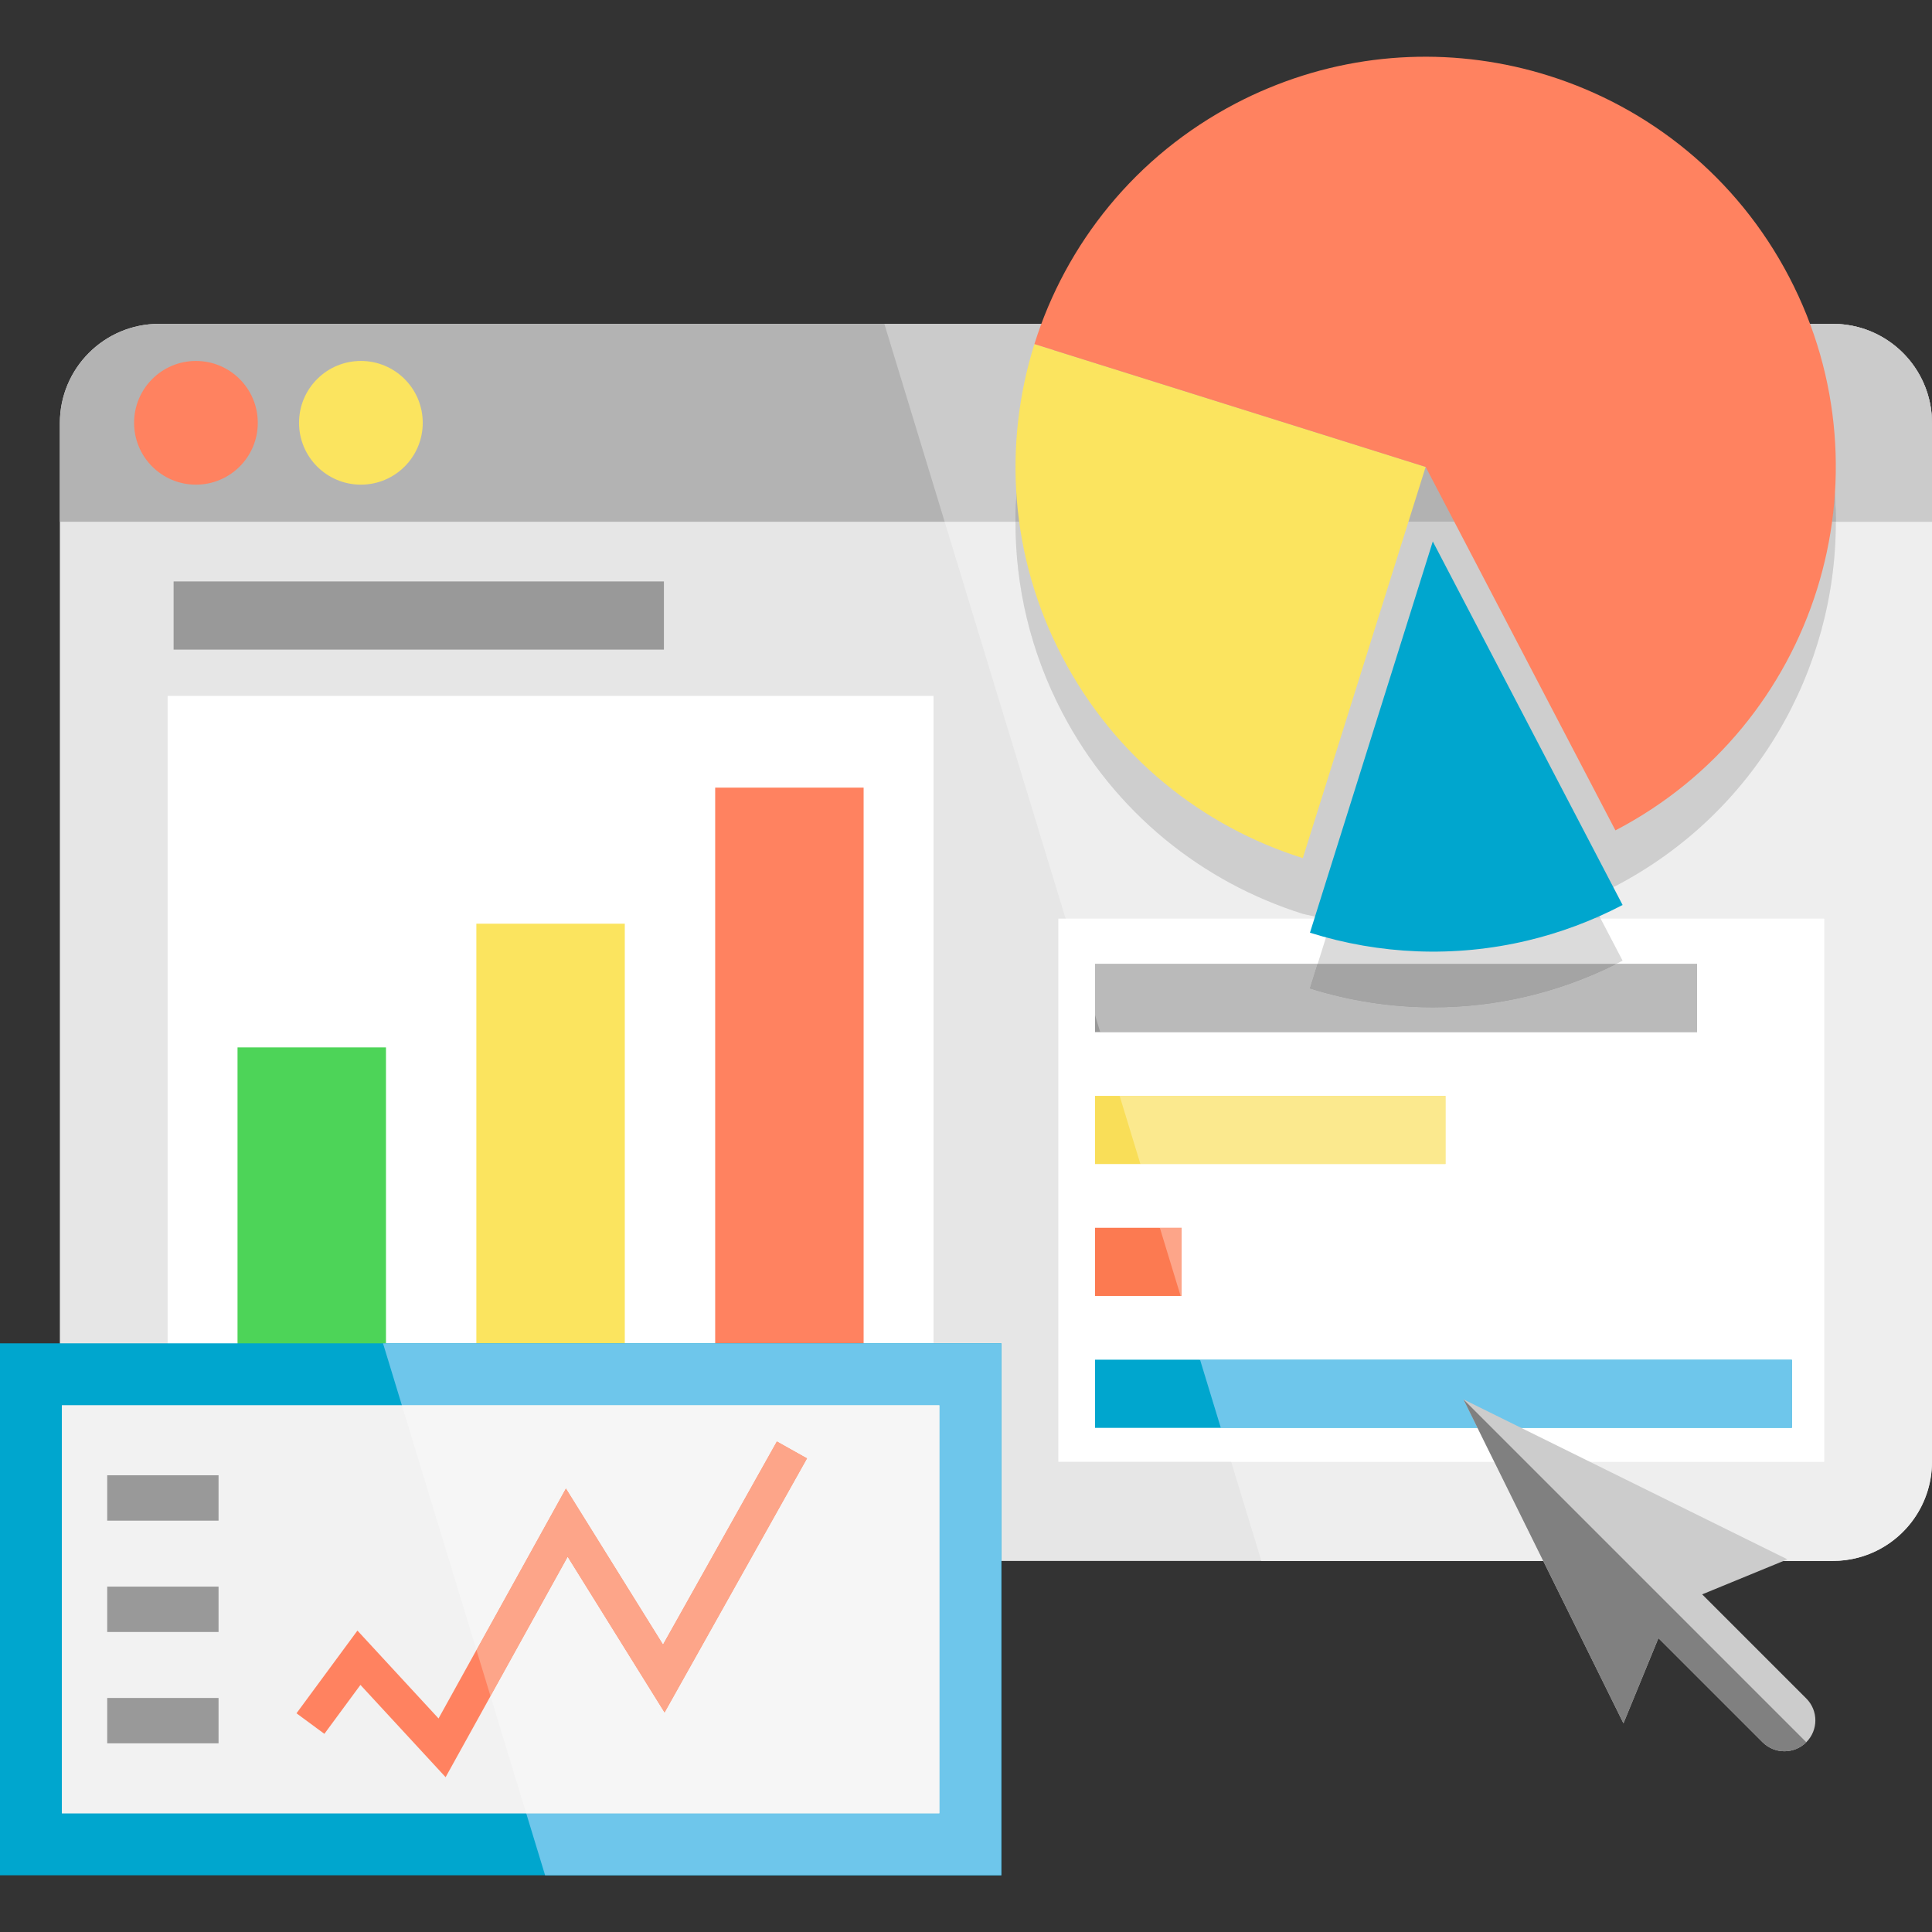<?xml version="1.0" encoding="UTF-8" standalone="no"?>
<!-- Generator: Adobe Illustrator 19.0.0, SVG Export Plug-In . SVG Version: 6.00 Build 0)  -->

<svg
   xmlns:dc="http://purl.org/dc/elements/1.1/"
   xmlns:cc="http://creativecommons.org/ns#"
   xmlns:rdf="http://www.w3.org/1999/02/22-rdf-syntax-ns#"
   xmlns:svg="http://www.w3.org/2000/svg"
   xmlns="http://www.w3.org/2000/svg"
   xmlns:sodipodi="http://sodipodi.sourceforge.net/DTD/sodipodi-0.dtd"
   xmlns:inkscape="http://www.inkscape.org/namespaces/inkscape"
   version="1.1"
   id="Layer_1"
   x="0px"
   y="0px"
   viewBox="0 0 468.52 468.52"
   style="enable-background:new 0 0 468.52 468.52;"
   xml:space="preserve"
   sodipodi:docname="arton48.svg"
   inkscape:version="0.92.2 (5c3e80d, 2017-08-06)"><rect x="0" y="0" width="468.52" height="468.52" fill="#333333" stroke="none"/><defs
     id="defs6712" /><sodipodi:namedview
     pagecolor="#ffffff"
     bordercolor="#666666"
     borderopacity="1"
     objecttolerance="10"
     gridtolerance="10"
     guidetolerance="10"
     inkscape:pageopacity="0"
     inkscape:pageshadow="2"
     inkscape:window-width="1366"
     inkscape:window-height="745"
     id="namedview6710"
     showgrid="false"
     inkscape:zoom="0.50371383"
     inkscape:cx="201.5033"
     inkscape:cy="234.25999"
     inkscape:window-x="-8"
     inkscape:window-y="-8"
     inkscape:window-maximized="1"
     inkscape:current-layer="Layer_1" /><g
     id="g6677"><path
       style="fill:#e6e6e6"
       d="m 468.52,102.595 v 251.88 c 0,11.14 -7.571,20.52 -17.86,23.25 -1.98,0.531 -4.06,0.81 -6.2,0.81 H 38.58 c -13.29,0 -24.061,-10.77 -24.061,-24.06 v -251.88 c 0,-13.29 10.771,-24.06 24.061,-24.06 h 405.88 c 2.14,0 4.22,0.28 6.2,0.81 10.289,2.73 17.86,12.11 17.86,23.25"
       id="path6585"
       inkscape:connector-curvature="0" /><path
       style="fill:#b3b3b3"
       d="m 468.518,102.591 v 23.94 h -454 v -23.94 c 0,-13.29 10.771,-24.06 24.06,-24.06 h 405.88 c 13.289,10e-4 24.06,10.771 24.06,24.06"
       id="path6587"
       inkscape:connector-curvature="0" /><rect
       x="42.099"
       y="141.002"
       style="fill:#999999"
       width="118.901"
       height="16.532"
       id="rect6589" /><polyline
       style="fill:#ffffff"
       points="442.383,222.765 256.652,222.765 256.652,354.496 442.383,354.496 442.383,222.765  "
       id="polyline6591" /><polyline
       style="fill:#00a6ce;fill-opacity:1"
       points="434.552,329.733 265.552,329.733 265.552,346.265 434.552,346.265 434.552,329.733  "
       id="polyline6593" /><polyline
       style="fill:#fc7a51"
       points="286.552,297.744 265.552,297.744 265.552,314.276 286.552,314.276 286.552,297.744  "
       id="polyline6595" /><polyline
       style="fill:#f9de58"
       points="350.552,265.754 265.552,265.754 265.552,282.286 350.552,282.286 350.552,265.754  "
       id="polyline6597" /><polyline
       style="fill:#999999"
       points="411.552,233.765 265.552,233.765 265.552,250.297 411.552,250.297 411.552,233.765  "
       id="polyline6599" /><circle
       style="fill:#ff8260;fill-opacity:1"
       cx="47.517"
       cy="102.532"
       r="15"
       id="circle6601" /><circle
       style="fill:#fbe45f;fill-opacity:1"
       cx="87.517"
       cy="102.532"
       r="15"
       id="circle6603" /><path
       style="fill:#eeeeee"
       d="m 463.696,88.139 c 3.027,4.024 4.822,9.029 4.822,14.453 v 23.94 h -23.321 c 0.04,35.899 -19.42,70.584 -53.444,88.347 -2.102,0.921 -4.223,1.779 -6.365,2.574 l 2.774,5.313 h 54.222 V 354.497 H 298.563 l 7.326,24.038 h 138.57 c 2.14,0 4.22,-0.28 6.2,-0.81 10.29,-2.73 17.86,-12.11 17.86,-23.25 v -251.88 c 10e-4,-5.425 -1.794,-10.431 -4.823,-14.456 m -0.039,-0.051 c 0.012,0.016 0.023,0.031 0.036,0.047 -0.012,-0.015 -0.024,-0.032 -0.036,-0.047 m -0.036,-0.048 c 0.008,0.01 0.015,0.02 0.023,0.03 -0.008,-0.01 -0.015,-0.02 -0.023,-0.03 m -0.031,-0.041 c 0.003,0.004 0.006,0.008 0.009,0.012 -0.003,-0.004 -0.006,-0.008 -0.009,-0.012"
       id="path6605"
       inkscape:connector-curvature="0" /><path
       style="fill:#cbcbcb"
       d="m 444.46,78.535 h -11.739 c 0.396,0.716 0.784,1.437 1.165,2.167 7.655,14.662 11.293,30.36 11.31,45.83 h 23.321 v -23.94 c 0,-5.424 -1.795,-10.429 -4.822,-14.453 v 0 c -10e-4,-10e-4 -0.002,-0.002 -0.003,-0.003 v 0 c -0.012,-0.016 -0.023,-0.031 -0.036,-0.047 v 0 c -0.005,-0.006 -0.009,-0.012 -0.014,-0.018 v 0 c -0.008,-0.01 -0.015,-0.02 -0.023,-0.03 v 0 c -0.007,-0.01 -0.014,-0.019 -0.022,-0.029 v 0 C 463.594,88.008 463.591,88.004 463.588,88 v 0 c -3.187,-4.171 -7.708,-7.269 -12.93,-8.654 -1.978,-0.531 -4.058,-0.811 -6.198,-0.811"
       id="path6607"
       inkscape:connector-curvature="0" /><path
       style="fill:#ffffff"
       d="m 442.383,222.765 h -54.222 l 5.326,10.202 c -0.519,0.271 -1.04,0.537 -1.561,0.798 h 19.626 v 16.532 H 266.807 l 4.711,15.457 h 79.034 v 16.532 h -73.996 l 4.711,15.458 h 5.285 v 16.532 h -0.246 l 4.711,15.457 h 143.536 v 16.532 H 296.055 l 2.509,8.231 H 442.383 V 222.765"
       id="path6609"
       inkscape:connector-curvature="0" /><polyline
       style="fill:#6ec6eb"
       points="434.552,329.733 291.016,329.733 296.055,346.265 434.552,346.265 434.552,329.733  "
       id="polyline6611" /><polyline
       style="fill:#fda589"
       points="286.552,297.744 281.267,297.744 286.306,314.276 286.552,314.276 286.552,297.744  "
       id="polyline6613" /><polyline
       style="fill:#fbe98e"
       points="350.552,265.754 271.518,265.754 276.556,282.286 350.552,282.286 350.552,265.754  "
       id="polyline6615" /><path
       style="fill:#eeeeee"
       d="m 246.265,126.531 h -17.178 l 29.329,96.234 h 62.908 c -1.465,-0.282 -2.926,-0.591 -4.384,-0.929 l -1.001,-0.232 c -24.282,-7.625 -45.651,-24.51 -58.362,-48.855 -7.72,-14.787 -11.356,-30.621 -11.312,-46.218"
       id="path6617"
       inkscape:connector-curvature="0" /><path
       style="fill:#cbcbcb"
       d="m 258.73,78.535 h -44.27 l 14.628,47.996 h 17.178 c 0.028,-10.08 1.594,-20.062 4.587,-29.594 1.999,-6.368 4.636,-12.537 7.877,-18.402"
       id="path6619"
       inkscape:connector-curvature="0" /><path
       style="fill:#ffffff"
       d="m 321.324,222.765 h -62.908 l 7.136,23.415 v -12.415 h 53.983 l 3.362,-10.708 c -0.524,-0.094 -1.049,-0.191 -1.573,-0.292"
       id="path6621"
       inkscape:connector-curvature="0" /><path
       style="fill:#bababa"
       d="m 411.552,233.765 h -19.626 c -14.25,7.129 -29.421,10.514 -44.383,10.514 -10.173,0 -20.251,-1.566 -29.869,-4.586 l 1.861,-5.928 h -53.983 v 12.415 l 1.255,4.117 h 144.745 v -16.532"
       id="path6623"
       inkscape:connector-curvature="0" /><path
       style="fill:#cecece"
       d="m 385.387,217.453 c -6.196,2.3 -12.551,4.073 -18.994,5.313 h 21.767 l -2.773,-5.313"
       id="path6625"
       inkscape:connector-curvature="0" /><path
       style="fill:#dbdbdb"
       d="m 388.161,222.765 h -21.767 c -7.428,1.428 -14.973,2.147 -22.536,2.147 -6.999,0 -14.015,-0.616 -20.959,-1.855 l -3.362,10.708 h 72.391 c 0.521,-0.261 1.042,-0.527 1.561,-0.798 l -5.328,-10.202"
       id="path6627"
       inkscape:connector-curvature="0" /><path
       style="fill:#a4a4a4"
       d="m 391.926,233.765 h -72.391 l -1.861,5.928 c 9.618,3.02 19.696,4.586 29.869,4.586 14.962,0 30.134,-3.385 44.383,-10.514"
       id="path6629"
       inkscape:connector-curvature="0" /><path
       style="fill:#dbdbdb"
       d="m 345.64,27.261 c -15.507,0 -31.24,3.637 -45.936,11.309 -17.955,9.374 -31.855,23.466 -40.973,39.961 H 432.718 C 419.89,55.351 399.077,39.243 375.519,31.849 365.898,28.829 355.817,27.261 345.64,27.261"
       id="path6631"
       inkscape:connector-curvature="0" /><polyline
       style="fill:#9f9f9f"
       points="432.719,78.532 258.732,78.532 258.73,78.535 432.721,78.535 432.719,78.532  "
       id="polyline6633" /><path
       style="fill:#cecece"
       d="M 445.196,126.531 H 246.265 c -0.044,15.597 3.592,31.43 11.312,46.218 12.711,24.345 34.08,41.23 58.362,48.855 l 1.001,0.232 c 1.458,0.338 2.919,0.647 4.384,0.929 h 45.069 c 6.443,-1.239 12.797,-3.012 18.994,-5.313 2.142,-0.795 4.263,-1.653 6.365,-2.574 34.024,-17.763 53.485,-52.447 53.444,-88.347"
       id="path6635"
       inkscape:connector-curvature="0" /><path
       style="fill:#b2b2b2"
       d="M 432.721,78.535 H 258.73 c -3.241,5.865 -5.878,12.033 -7.878,18.402 -2.993,9.532 -4.559,19.515 -4.587,29.594 h 198.931 c -0.017,-15.469 -3.656,-31.168 -11.31,-45.83 -0.381,-0.729 -0.769,-1.45 -1.165,-2.166"
       id="path6637"
       inkscape:connector-curvature="0" /><path
       style="fill:#dbdbdb"
       d="m 366.393,222.765 h -45.069 c 0.524,0.101 1.049,0.198 1.574,0.292 6.945,1.239 13.96,1.855 20.959,1.855 7.563,0 15.108,-0.719 22.536,-2.147"
       id="path6639"
       inkscape:connector-curvature="0" /><path
       style="fill:#fbe45f;fill-opacity:1"
       d="m 345.73,113.225 -5.24,16.69 -24.55,78.18 c -24.28,-7.62 -45.65,-24.51 -58.36,-48.85 -12.71,-24.35 -14.35,-51.53 -6.73,-75.81 l 83.46,26.2 z"
       id="path6641"
       inkscape:connector-curvature="0" /><path
       style="fill:#00a6ce;fill-opacity:1"
       d="m 393.49,219.465 c -7.48,3.9 -15.23,6.76 -23.08,8.63 -17.7,4.21 -35.91,3.38 -52.74,-1.91 l 26.47,-84.29 3.32,-10.59 z"
       id="path6643"
       inkscape:connector-curvature="0" /><path
       style="fill:#ff8260;fill-opacity:1"
       d="m 391.75,201.375 -46.02,-88.15 -11.42,-3.59 -83.46,-26.2 c 7.63,-24.29 24.51,-45.66 48.85,-58.37 2.55,-1.33 5.12,-2.54 7.73,-3.62 22.27,-9.33 46.35,-9.93 68.09,-3.1 24.29,7.62 45.66,24.5 58.37,48.85 25.41,48.69 6.55,108.76 -42.14,134.18 z"
       id="path6645"
       inkscape:connector-curvature="0" /><polyline
       style="fill:#ffffff"
       points="226.383,168.765 40.652,168.765 40.652,354.496 226.383,354.496 226.383,168.765  "
       id="polyline6647" /><polyline
       style="fill:#4dd458;fill-opacity:1"
       points="93.6,254.001 57.602,254.001 57.602,343.996 93.6,343.996 93.6,254.001  "
       id="polyline6649" /><polyline
       style="fill:#fbe45f;fill-opacity:1"
       points="151.517,224.002 115.518,224.002 115.518,343.996 151.517,343.996 151.517,224.002  "
       id="polyline6651" /><polyline
       style="fill:#ff8260;fill-opacity:1"
       points="209.432,191.004 173.435,191.004 173.435,343.996 209.432,343.996 209.432,191.004  "
       id="polyline6653" /><polyline
       style="fill:#00a6ce;fill-opacity:1"
       points="242.83,325.765 242.83,454.765 0,454.765 0,325.765 242.83,325.765  "
       id="polyline6655" /><polyline
       style="fill:#f2f2f2"
       points="15,439.765 15,340.765 227.826,340.765 227.826,439.765 15,439.765  "
       id="polyline6657" /><polyline
       style="fill:#ff8260;fill-opacity:1"
       points="108.064,430.978 87.408,408.6 78.664,420.466 71.9,415.483 86.68,395.426 106.349,416.734    137.239,360.959 160.785,398.8 188.393,349.552 195.722,353.66 161.162,415.307 137.661,377.538 108.064,430.978  "
       id="polyline6659" /><rect
       x="26"
       y="357.765"
       style="fill:#999999"
       width="27"
       height="11"
       id="rect6661" /><rect
       x="26"
       y="384.765"
       style="fill:#999999"
       width="27"
       height="11"
       id="rect6663" /><rect
       x="26"
       y="411.765"
       style="fill:#999999"
       width="27"
       height="11"
       id="rect6665" /><polyline
       style="fill:#6ec6eb"
       points="242.83,325.765 209.432,325.765 173.435,325.765 151.517,325.765 115.518,325.765    93.6,325.765 92.88,325.765 97.451,340.765 227.826,340.765 227.826,439.765 127.619,439.765 132.19,454.765 242.83,454.765    242.83,325.765  "
       id="polyline6667" /><polyline
       style="fill:#f6f6f6"
       points="227.826,340.765 97.451,340.765 115.542,400.135 137.239,360.959 160.785,398.8    188.393,349.552 195.722,353.66 161.162,415.307 137.661,377.538 118.951,411.32 127.619,439.765 227.826,439.765 227.826,340.765     "
       id="polyline6669" /><polyline
       style="fill:#fda589"
       points="188.393,349.552 160.785,398.8 137.239,360.959 115.542,400.135 118.951,411.32    137.661,377.538 161.162,415.307 195.722,353.66 188.393,349.552  "
       id="polyline6671" /><path
       style="fill:#cccccc"
       d="m 393.695,417.909 8.485,-20.662 25.251,25.251 c 1.464,1.464 3.387,2.199 5.303,2.192 1.923,0 3.84,-0.728 5.303,-2.192 2.934,-2.934 2.927,-7.679 0,-10.607 l -25.251,-25.251 20.669,-8.492 -78.559,-38.792 z"
       id="path6673"
       inkscape:connector-curvature="0" /><path
       style="fill:#808080"
       d="m 393.695,417.909 8.485,-20.662 25.251,25.251 c 1.464,1.464 3.387,2.199 5.303,2.192 1.923,0 3.84,-0.728 5.303,-2.192 l -83.142,-83.142 z"
       id="path6675"
       inkscape:connector-curvature="0" /></g></svg>